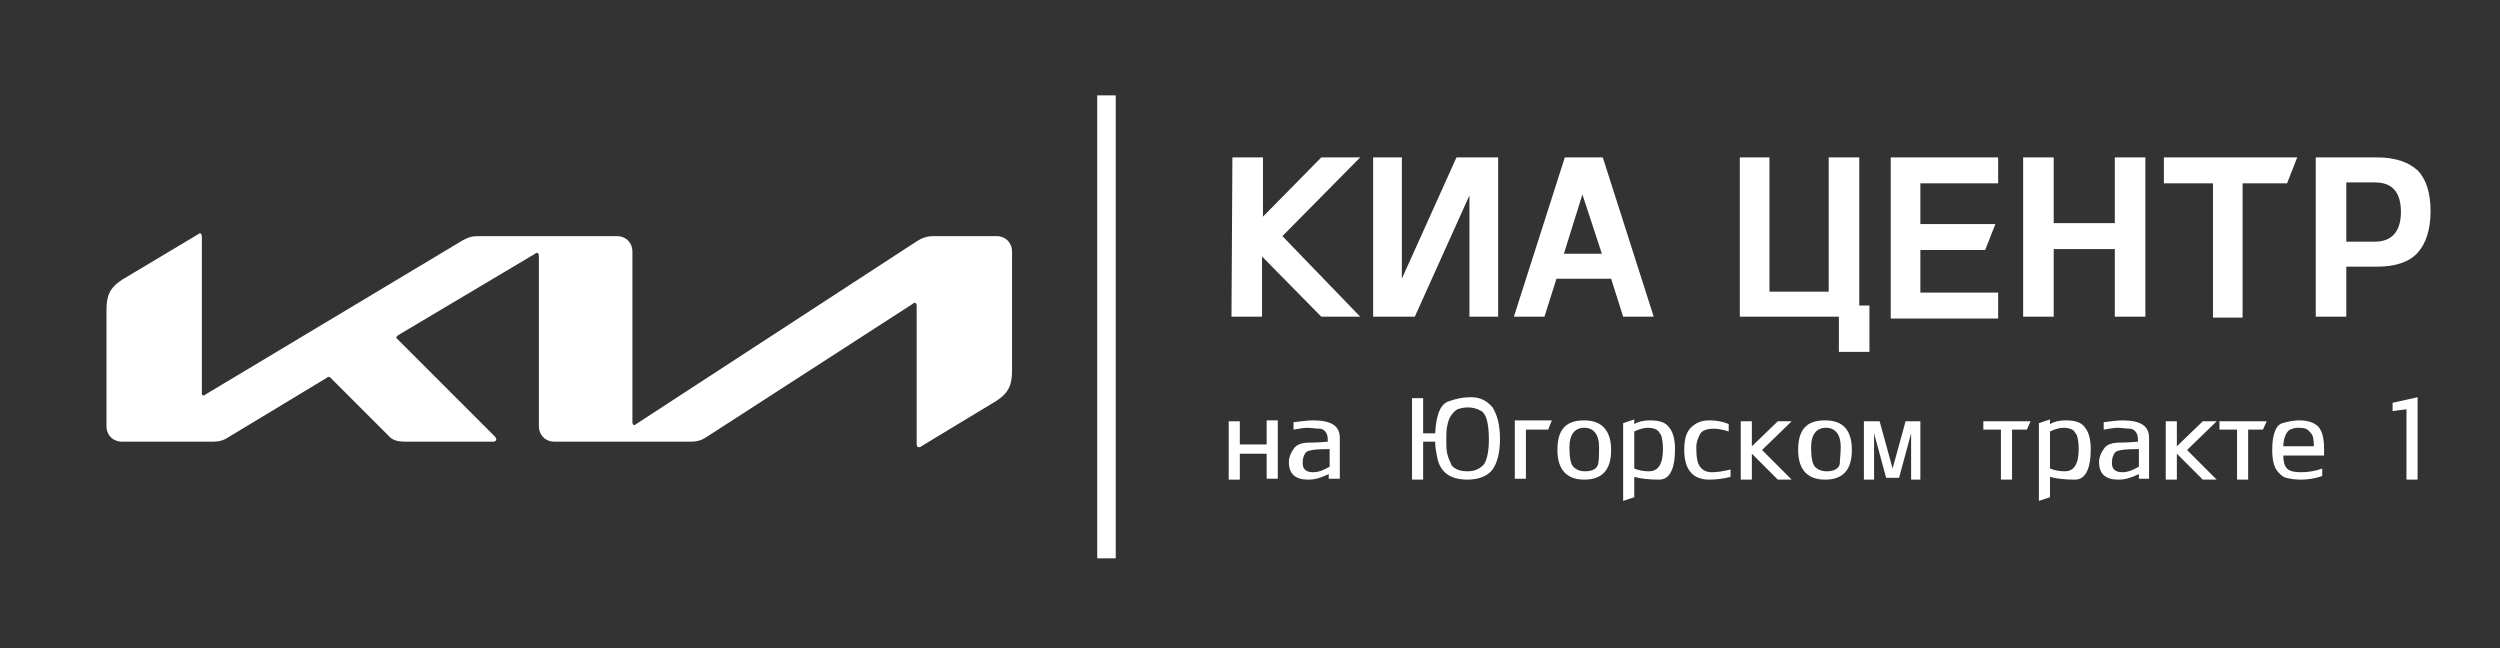 <?xml version="1.0" encoding="UTF-8"?> <!-- Generator: Adobe Illustrator 24.1.3, SVG Export Plug-In . SVG Version: 6.00 Build 0) --> <svg xmlns="http://www.w3.org/2000/svg" xmlns:xlink="http://www.w3.org/1999/xlink" id="Слой_1" x="0px" y="0px" viewBox="0 0 270 70" style="enable-background:new 0 0 270 70;" xml:space="preserve"><rect x="0" y="0" width="270" height="70" fill="#333333" stroke="none"/> <style type="text/css"> .st0{fill:#FFFFFF;} </style> <path class="st0" d="M133.1,17h3.3v6.4l6.3-6.4h4.2l-8.4,8.5l8.4,8.7h-4.2l-6.4-6.5v6.5H133L133.1,17L133.1,17z"></path> <path class="st0" d="M161.8,34.2h-3.1V21.1l-5.9,13.1h-4.5V17h3.1v13.1l5.9-13.1h4.5V34.2z"></path> <path class="st0" d="M174,30.1h-5.9l-1.3,4.1h-3.3L169,17h4.1l5.5,17.2h-3.3L174,30.1z M168.9,27.4h4.1l-2.1-6.4L168.9,27.4z"></path> <path class="st0" d="M187.8,17h3.3v14.5h6.4V17h3.3v16h1.1v5h-3.3v-3.8h-10.7V17H187.8z"></path> <path class="st0" d="M204.2,17h11.6v2.8h-8.4v4.4h8.1l-1.1,2.8h-7v4.6h8.4v2.8h-11.6V17z"></path> <path class="st0" d="M228.4,26.9h-6.6v7.3h-3.3V17h3.3v7.1h6.6V17h3.3v17.2h-3.3V26.9z"></path> <path class="st0" d="M233.7,17h14.4l-1.1,2.8h-4.8v14.5H239V19.8h-5.3V17z"></path> <path class="st0" d="M253.4,28.9v5.3h-3.3V17h6.6c2,0,3.4,0.5,4.4,1.4c0.9,0.9,1.4,2.4,1.4,4.4s-0.5,3.5-1.4,4.5s-2.4,1.5-4.4,1.5 h-3.3L253.4,28.9L253.4,28.9z M256.5,26.1c1.8,0,2.8-1.1,2.8-3.2s-0.9-3.2-2.8-3.2h-3.1v6.4C253.4,26.1,256.5,26.1,256.5,26.1z"></path> <g> <path class="st0" d="M133.9,45.5V48h2.9v-2.6h1.2v6.3h-1.2V49h-2.9v2.8h-1.2v-6.3H133.9z"></path> <path class="st0" d="M141.8,45.4c2,0,2.9,0.6,2.9,1.9v4.4h-1.2v-0.5c-0.8,0.4-1.5,0.6-2.2,0.6c-1.4,0-2.1-0.6-2.1-1.9 c0-0.5,0.2-1,0.5-1.4c0.3-0.5,0.9-0.7,1.8-0.7c1,0,1.7-0.1,1.9-0.1v-0.2c0-0.7-0.3-1.1-0.8-1.2c-0.5,0-1-0.1-1.4-0.1 s-0.9,0.1-1.5,0.2v-0.8C140.6,45.5,141.2,45.4,141.8,45.4z M141.8,51c0.6,0,1.1-0.2,1.8-0.6v-1.9c-1.5,0-2.4,0.1-2.6,0.4 c-0.2,0.3-0.3,0.6-0.3,0.9C140.6,50.6,141,51,141.8,51z"></path> <path class="st0" d="M153.7,47.8v4h-1.2V43h1.2v3.8h1.3c0.1-1.9,0.5-3,1.3-3.4c0.8-0.3,1.6-0.5,2.6-0.5s1.7,0.4,2.3,1.1 c0.5,0.8,0.8,1.9,0.8,3.4s-0.3,2.6-0.8,3.3s-1.5,1.1-2.7,1.1c-1.9,0-3-0.8-3.3-2.5c-0.1-0.5-0.2-1-0.2-1.6h-1.3L153.7,47.8 L153.7,47.8z M158.5,50.9c0.8,0,1.4-0.3,1.8-0.8c0.3-0.5,0.5-1.4,0.5-2.6c0-1.8-0.3-2.8-0.8-3.1s-1-0.4-1.5-0.4 c-0.4,0-0.8,0.1-1.1,0.2c-0.3,0.2-0.5,0.4-0.7,0.7s-0.3,0.6-0.4,1.1c-0.1,0.4-0.1,1-0.1,1.5s0,1.1,0.1,1.5s0.3,0.9,0.5,1.3 C157.2,50.7,157.7,50.9,158.5,50.9z"></path> <path class="st0" d="M164.8,46.4v5.3h-1.2v-6.3h4l-0.4,1H164.8z"></path> <path class="st0" d="M174,48.6c0,2.2-1,3.2-2.9,3.2s-2.9-1.1-2.9-3.2c0-2.2,0.9-3.2,2.9-3.2C173,45.4,174,46.5,174,48.6z M172.7,48.3c0-1.4-0.6-2.1-1.6-2.1s-1.6,0.7-1.6,2.1c0,1,0.1,1.7,0.4,2.1c0.3,0.3,0.7,0.5,1.3,0.5c0.8,0,1.3-0.3,1.4-0.8 C172.7,49.6,172.7,49,172.7,48.3z"></path> <path class="st0" d="M180.9,48.5c0,2.2-0.6,3.3-1.7,3.3c-1.1,0-2-0.1-2.7-0.3v2.2l-1.2,0.4v-8.4l1.2-0.4v0.5 c0.5-0.3,1.1-0.4,1.7-0.4c1,0,1.7,0.2,2.1,0.8C180.7,46.7,180.9,47.5,180.9,48.5z M179.6,48.5c0-0.7-0.1-1.2-0.2-1.5 c-0.2-0.3-0.3-0.5-0.5-0.6s-0.5-0.2-0.9-0.2s-0.9,0.1-1.5,0.4v4c0.5,0.2,1,0.3,1.6,0.3C179.1,50.9,179.6,50.1,179.6,48.5z"></path> <path class="st0" d="M184.6,51.8c-1.8,0-2.7-1.1-2.7-3.2c0-1.1,0.2-1.9,0.7-2.4s1.1-0.8,2-0.8c0.7,0,1.4,0.1,2.1,0.4v0.8 c-0.6-0.2-1.2-0.3-1.6-0.3c-0.8,0-1.3,0.2-1.5,0.6c-0.2,0.4-0.4,0.8-0.4,1.4c0,1,0.1,1.7,0.4,2.1c0.3,0.4,0.7,0.6,1.3,0.6 s1.2-0.1,2-0.3v0.8C186.1,51.7,185.4,51.8,184.6,51.8z"></path> <path class="st0" d="M188,51.8v-6.3h1.2v2.7l2.8-2.7h1.5l-3.2,3.1l3.2,3.2H192l-2.8-2.8v2.8H188z"></path> <path class="st0" d="M200,48.6c0,2.2-1,3.2-2.9,3.2s-2.9-1.1-2.9-3.2c0-2.2,0.9-3.2,2.9-3.2C199.1,45.4,200,46.5,200,48.6z M198.8,48.3c0-1.4-0.6-2.1-1.6-2.1s-1.6,0.7-1.6,2.1c0,1,0.1,1.7,0.4,2.1c0.3,0.3,0.7,0.5,1.3,0.5c0.8,0,1.3-0.3,1.4-0.8 C198.7,49.6,198.8,49,198.8,48.3z"></path> <path class="st0" d="M207.4,45.5v6.3h-1v-5l-1.3,4.8h-1.4l-1.3-4.8v5h-1.1v-6.3h1.7l1.4,5.1l1.4-5.1H207.4z"></path> <path class="st0" d="M217.3,46.4v5.4h-1.2v-5.4h-1.9v-0.9h5.1l-0.4,0.9H217.3z"></path> <path class="st0" d="M225.8,48.5c0,2.2-0.6,3.3-1.7,3.3c-1.1,0-2-0.1-2.7-0.3v2.2l-1.2,0.4v-8.4l1.2-0.4v0.5 c0.5-0.3,1.1-0.4,1.7-0.4c1,0,1.7,0.2,2.1,0.8C225.6,46.7,225.8,47.5,225.8,48.5z M224.5,48.5c0-0.7-0.1-1.2-0.2-1.5 c-0.2-0.3-0.3-0.5-0.5-0.6s-0.5-0.2-0.9-0.2s-0.9,0.1-1.5,0.4v4c0.5,0.2,1,0.3,1.6,0.3C224,50.9,224.5,50.1,224.5,48.5z"></path> <path class="st0" d="M229.2,45.4c2,0,2.9,0.6,2.9,1.9v4.4H231v-0.5c-0.8,0.4-1.5,0.6-2.2,0.6c-1.4,0-2.1-0.6-2.1-1.9 c0-0.5,0.2-1,0.5-1.4c0.3-0.5,0.9-0.7,1.8-0.7c1,0,1.7-0.1,1.9-0.1v-0.2c0-0.7-0.3-1.1-0.8-1.2c-0.5,0-1-0.1-1.4-0.1 s-0.9,0.1-1.5,0.2v-0.8C228,45.5,228.7,45.4,229.2,45.4z M229.2,51c0.6,0,1.1-0.2,1.8-0.6v-1.9c-1.5,0-2.4,0.1-2.6,0.4 c-0.2,0.3-0.3,0.6-0.3,0.9C228,50.6,228.4,51,229.2,51z"></path> <path class="st0" d="M233.9,51.8v-6.3h1.2v2.7l2.8-2.7h1.5l-3.2,3.1l3.2,3.2h-1.5l-2.8-2.8v2.8H233.9z"></path> <path class="st0" d="M242.8,46.4v5.4h-1.2v-5.4h-1.9v-0.9h5.1l-0.4,0.9H242.8z"></path> <path class="st0" d="M251,48.5c0,0.2,0,0.4,0,0.7h-4.4c0,0.6,0.1,1.1,0.4,1.4c0.3,0.3,0.8,0.4,1.5,0.4s1.5-0.1,2.3-0.4v0.8 c-0.8,0.3-1.6,0.4-2.3,0.4s-1.2-0.1-1.6-0.2c-0.4-0.1-0.7-0.4-1-0.8c-0.3-0.4-0.5-1.1-0.5-2.2c0-1.7,0.4-2.7,1.1-2.9 c0.7-0.2,1.3-0.3,1.8-0.3c0.9,0,1.6,0.2,2.1,0.7C250.8,46.6,251,47.3,251,48.5z M247,46.7c-0.2,0.3-0.4,0.8-0.4,1.5h3.3 c0-0.7-0.1-1.2-0.3-1.4s-0.3-0.4-0.6-0.5c-0.2-0.1-0.5-0.1-1-0.1C247.5,46.3,247.2,46.4,247,46.7z"></path> <path class="st0" d="M261.1,51.8h-1.2v-7.6l-1.5,0.2v-0.9l2.7-0.6V51.8z"></path> </g> <rect x="118.5" y="10.3" class="st0" width="2" height="50"></rect> <g> <path class="st0" d="M68.3,45.6c0,0.2,0.1,0.3,0.2,0.3s0.1,0,0.2-0.1L99.1,26c0.5-0.3,1-0.5,1.8-0.5h6.7c1,0,1.7,0.7,1.7,1.7V40 c0,1.5-0.3,2.4-1.7,3.3l-8.1,4.9c-0.1,0.1-0.2,0.1-0.3,0.1c-0.1,0-0.2-0.1-0.2-0.4V33c0-0.2-0.1-0.3-0.2-0.3s-0.1,0-0.2,0.1 L76.3,47.2c-0.6,0.4-1.1,0.5-1.7,0.5H59.9c-1,0-1.7-0.7-1.7-1.7V27.6c0-0.1-0.1-0.3-0.2-0.3c-0.1,0-0.1,0-0.2,0.1L43,36.2 c-0.1,0.1-0.2,0.2-0.2,0.2c0,0.1,0,0.1,0.1,0.2l10.5,10.5c0.1,0.1,0.2,0.2,0.2,0.4c0,0.1-0.2,0.2-0.3,0.2h-9.5 c-0.7,0-1.3-0.1-1.7-0.5l-6.4-6.4c-0.1-0.1-0.1-0.1-0.2-0.1c-0.1,0-0.1,0-0.2,0.1l-10.6,6.4c-0.6,0.4-1.1,0.5-1.7,0.5h-9.8 c-1,0-1.7-0.7-1.7-1.7V33.5c0-1.5,0.3-2.4,1.7-3.3l8.2-4.9c0.1-0.1,0.2-0.1,0.2-0.1c0.1,0,0.2,0.1,0.2,0.4v16.8 c0,0.2,0,0.3,0.2,0.3c0.1,0,0.1,0,0.2-0.1L49.9,26c0.7-0.4,1.1-0.5,1.8-0.5h14.9c1,0,1.7,0.7,1.7,1.7 C68.3,27.2,68.3,45.6,68.3,45.6z"></path> </g> </svg> 